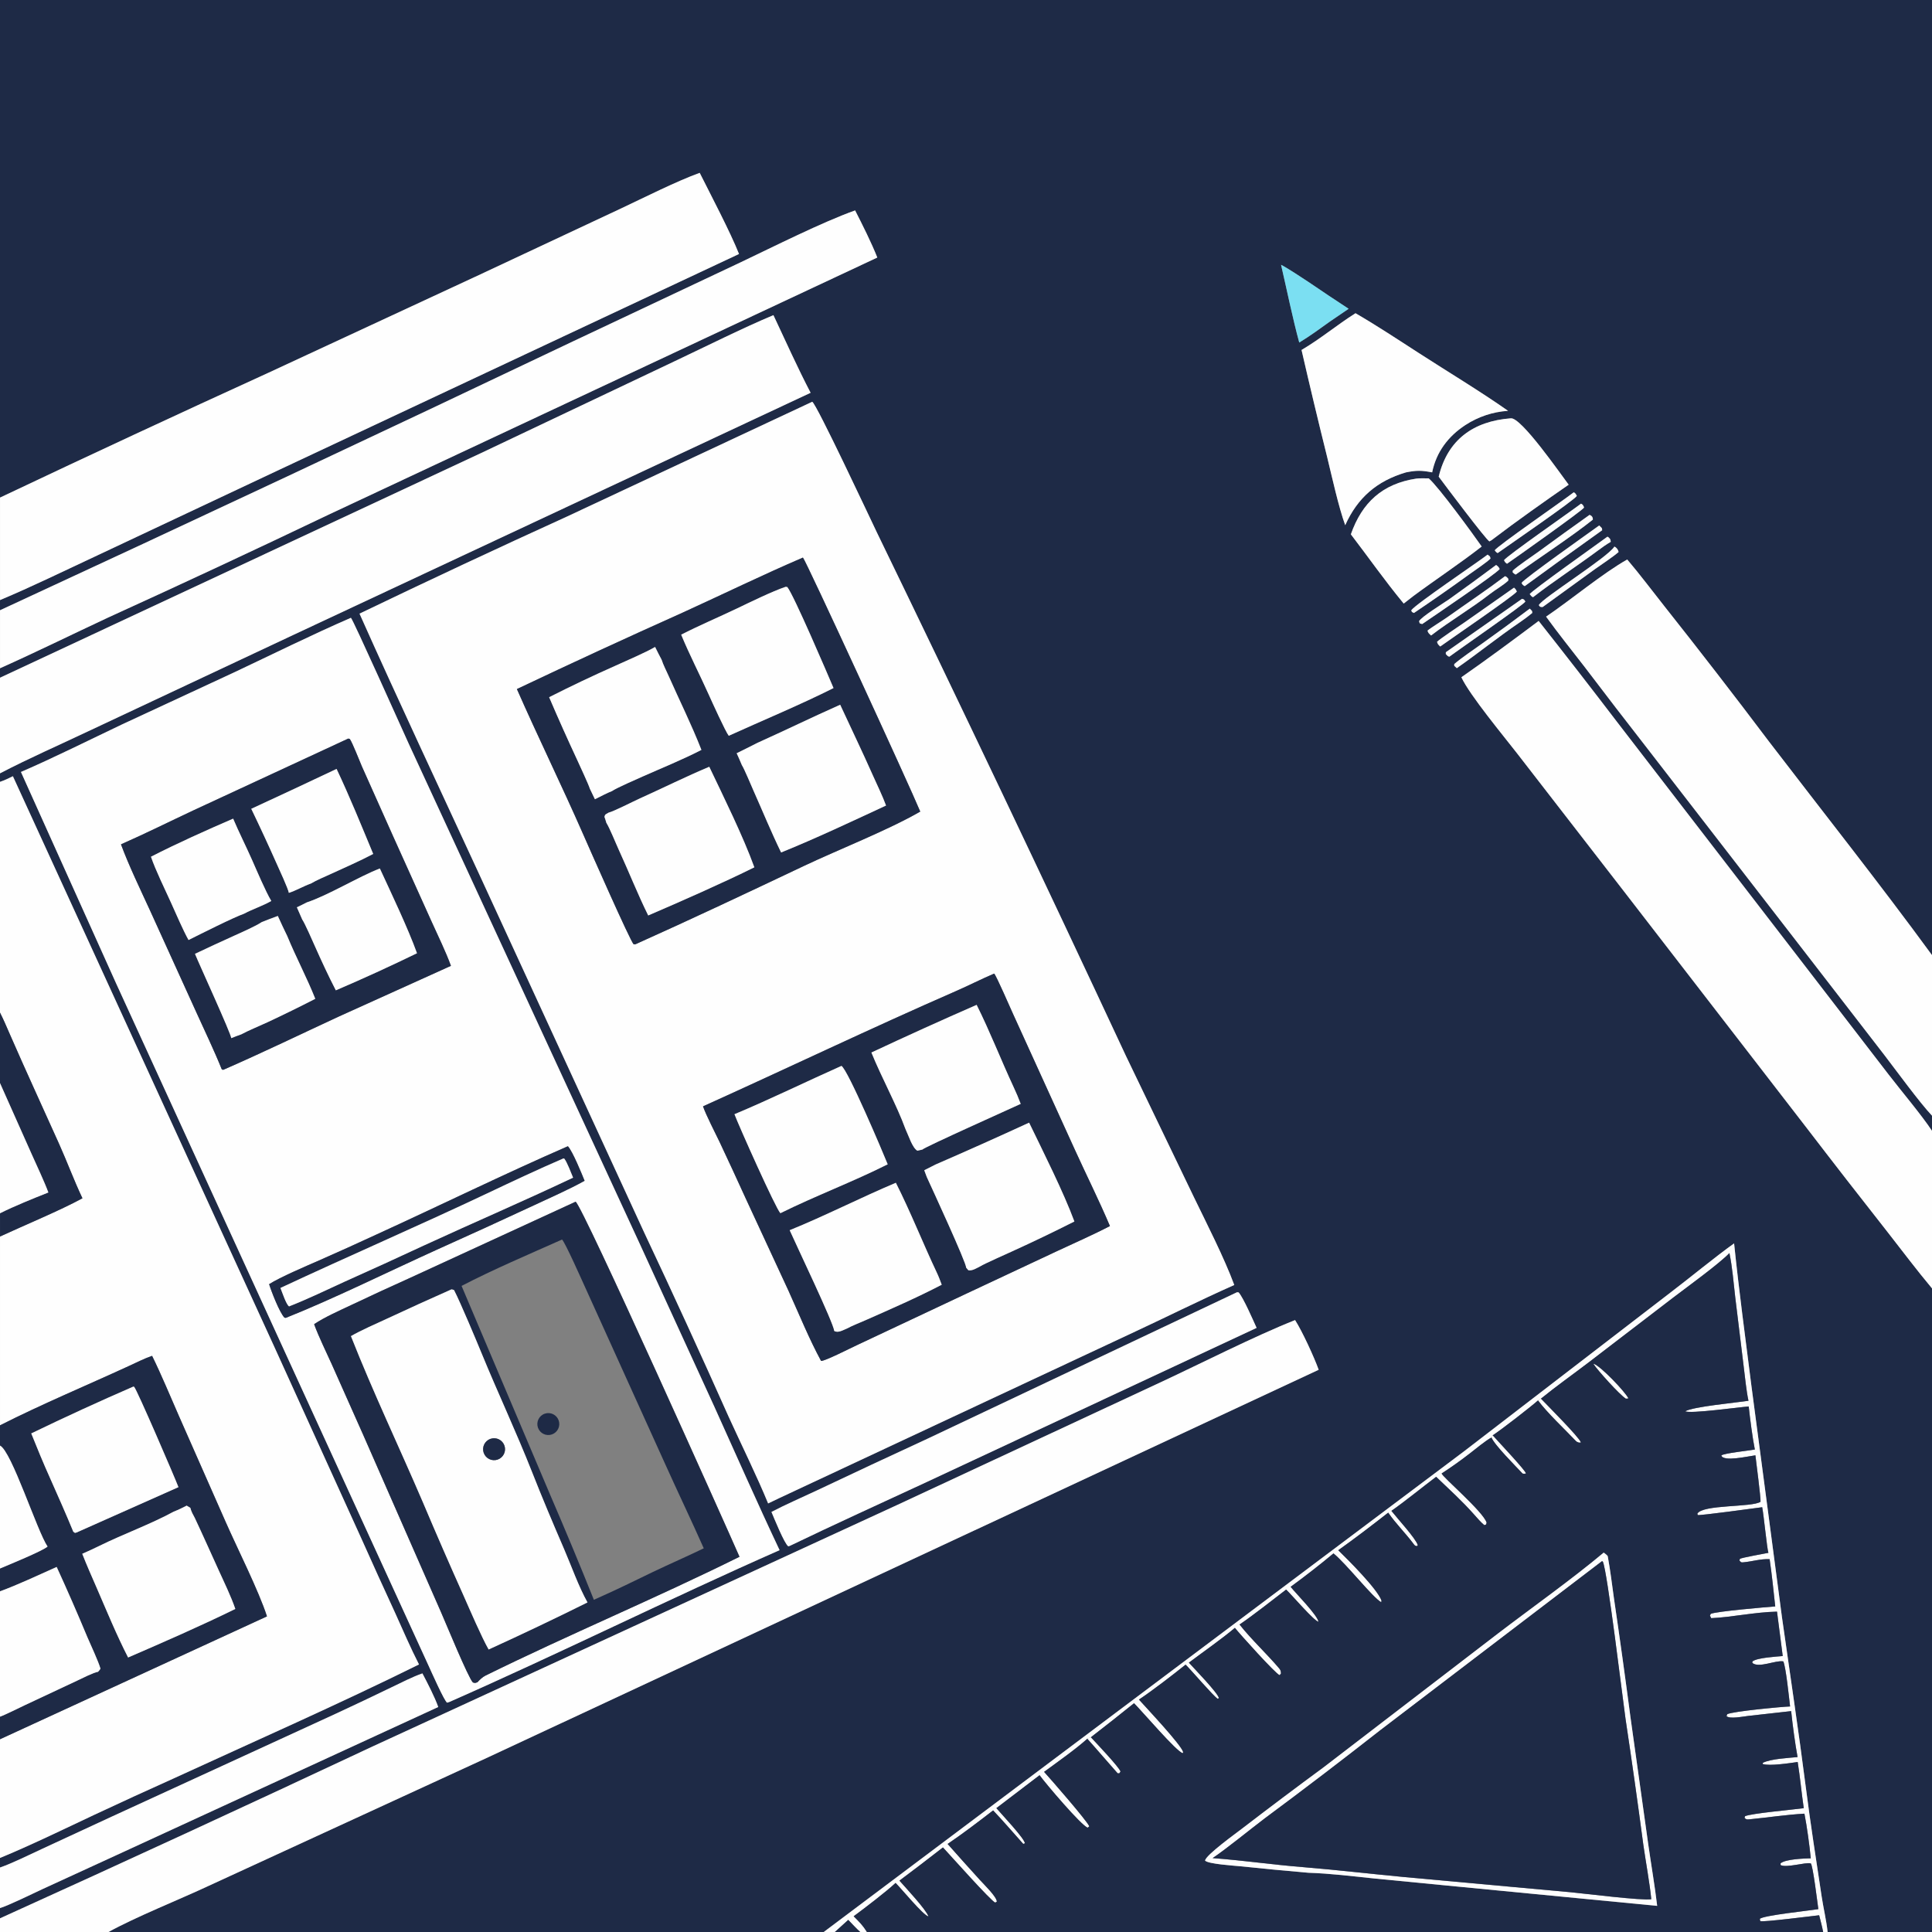<?xml version="1.0" encoding="UTF-8"?>
<svg id="Layer_1" data-name="Layer 1" xmlns="http://www.w3.org/2000/svg" viewBox="0 0 1024 1024">
  <rect x="0" y="0" width="1024" height="1024" fill="#808080" stroke="none"/>
  <defs>
    <style>
      .cls-1 {
        fill: #1e2a46;
      }

      .cls-2 {
        fill: #7bdff2;
      }

      .cls-3 {
        fill: #fefefe;
      }
    </style>
  </defs>
  <path class="cls-1" d="M0,0h1024v506.24c-27.67-37.85-57.86-75.91-86.41-113.21-18.18-24.13-36.66-48.04-55.43-71.72-6.43-8.11-13.05-16.96-19.69-24.75-12.91,7.25-29.99,21.49-43.01,30.28,6.65,9.2,13.25,17.34,20.14,26.28,11.07,14.59,22.23,29.1,33.5,43.55l81.25,105.06,44.44,57.52c6.22,8.11,18.57,25.04,25.21,32.09v8.05c-5.39-8.22-16.63-21.54-23.04-29.89l-50.67-65.82-92.97-120.69c-13.79-18.07-27.72-36.02-41.8-53.86-13.05,9.78-27.58,20.56-40.96,29.85,4.4,9.49,22.56,31.33,29.79,40.67l56.28,72.67,96.63,125.11c14.3,18.65,28.72,37.21,43.25,55.68,7.89,10.07,15.24,19.91,23.49,29.77v341.14h-55.33c-.68-6.32-2.24-12.68-3.19-18.99-2.88-19.17-5.9-38.35-8.35-57.56-3.85-30.16-8.42-60.16-12.66-90.27l-16.27-123.25c-3.16-25.09-6.5-49.71-9.1-74.93-10.14,7.25-23.23,18.07-33.65,26l-109.74,84.41-339.14,254.59H57.48c14.18-7.89,37.8-17.29,53.33-24.58l147.87-68.03,440.24-205.39c-2.46-6.8-8.66-20.3-12.51-26.34-21.55,8.58-49.64,22.89-71.31,32.99l-139.56,65-278.12,128.03c-65.61,30.79-131.42,61.15-197.43,91.07v-5.45c3.89-1.07,18.22-8.04,22.69-10.13l39.11-17.96,170.48-78.48c-1.96-5.49-5.66-12.61-8.39-17.8-4.67,1.53-11.98,5.27-16.54,7.45-9.68,4.69-19.4,9.3-29.16,13.82l-119,54.66-37.06,17.16c-6.46,2.99-15.67,7.56-22.13,9.8v-5.08c15.58-6.39,34.75-15.69,50.1-22.92,13.87-6.5,27.79-12.88,41.76-19.15,42.68-19.61,88.35-39.74,130.22-60.49-4.46-8.69-8.58-18.35-12.64-27.3-6.05-13.1-12.02-26.23-17.89-39.41l-45.6-100.42L6.83,411.41c-2.68,1.35-3.99,1.96-6.83,2.99v-4.52c15.88-8.26,30.81-14.72,46.87-22.35l108.45-50.94,274.32-128.41c-6.77-12.93-13.44-27.82-19.71-41.14-15.99,6.68-36.46,16.92-52.42,24.46l-102.47,48.61L0,359.21v-5.02c19.07-8.53,38.37-18.04,57.31-26.89,39.2-17.84,78.22-36.05,117.07-54.63l290.6-136.17c-3.18-8.01-7.83-17.27-11.76-24.97-17.46,6.22-43.37,19.29-60.72,27.53l-88.79,41.87C202.75,229,101.5,276.52,0,323.46v-5.42c16.9-7.07,33.71-15.35,50.36-23.1l98-46.13,243.32-114.2c-4.74-11.88-14.89-31.15-20.83-43-12.38,4.48-29.44,13.12-41.66,18.86l-75.42,35.34-111.64,51.82C94.6,219.34,47.22,241.37,0,263.74V0ZM678.99,140.37c2.89,12.45,6.3,29.07,9.64,41.19,5.7-3.46,10.88-7.26,16.29-11.15l9.89-6.74c-7.14-4.66-14.22-9.4-21.26-14.2-2.61-1.75-11.92-7.87-14.55-9.1ZM718.45,166.02c-9.79,6.15-18.23,13.35-28.6,19.47,4.36,18.97,8.89,37.9,13.59,56.79,2.51,10.29,6.03,26.4,9.56,36.08,6.55-14.59,16.77-23.44,32.21-28,5.65-1.12,8.1-1.09,13.87-.01,2.17-10.69,8.42-19.04,17.5-25,6.79-4.46,14.62-7.09,22.73-7.61-14.94-10.48-31.94-20.7-47.34-30.65-10.56-6.82-22.66-14.79-33.51-21.08ZM430.5,212.95l-129.88,60.79c-36.88,16.78-73.57,33.95-110.08,51.51,20.49,45.88,42.2,92.08,63.27,137.75l87.54,190.1c15.31,32.46,30.26,65.09,44.87,97.88,6.51,14.31,15.07,31.66,20.89,45.88l6.11-2.93,185.59-86.82c18.33-8.5,37.04-17.9,55.36-26.03-5.44-14.66-14.54-32.4-21.48-46.73l-35.93-74.66c-43.29-92.79-87.28-185.25-131.97-277.38-3.43-7.11-31.95-68.06-34.3-69.35ZM800.7,221.72c-19.69,1.51-33.44,11.29-38.16,30.93,2.92,3.96,25.35,33.81,26.89,34.31,1.24-.71,1.26-.66,2.33-1.56,11.55-8.82,27.54-20.13,39.66-28.5-4.29-5.66-25.26-36-30.72-35.18ZM750.7,253.66c-18.01,2.74-28.79,12.69-34.71,29.54,9.7,12.67,17.69,24.19,28.01,36.7l5.11-3.98c11.51-8.54,25.34-17.73,36.22-26.26-4.56-6.57-22.96-31.76-28.07-36.11-1.67,0-5.05-.13-6.56.12ZM834.16,260.9c-4.84,3.82-40.94,28.76-41.92,30.78.82.99.51.81,1.55,1.45,5.66-4.03,40.73-28.07,41.97-30.3-.62-1.14-.54-1.23-1.6-1.94ZM838,266.95c-4.89,3.73-39.42,27.73-40.84,29.99.59,1.15.56,1.07,1.58,1.87,4.31-2.97,39.97-28.21,40.83-29.77-.29-.99-.59-1.58-1.58-2.09ZM842.51,272.89c-9.02,6.4-17.99,12.87-26.91,19.41-3.58,2.59-10.91,7.47-13.83,10.17v.93c.54.43,1.03.94,1.61,1.12,12.02-8.57,29.78-20.23,40.85-29.09.07-1.26-.5-2.06-1.72-2.54ZM847.63,278.5c-4.36,3.14-40.11,28.42-41.16,30.45.61,1.12.57,1.04,1.67,1.71,13.61-9.97,27.29-19.84,41.04-29.63.04-1.35-.27-1.17-1.54-2.54ZM852,284.44c-4.57,3.38-40.22,28.63-41.22,30.46.9,1.08.61.96,1.74,1.65,11.22-8.68,23.14-16.39,34.53-24.83,2.18-1.62,4.33-3.17,6.69-4.53-.02-1.28-.6-2.12-1.73-2.75ZM855.65,289.73c-3.7,5.9-38.37,27.36-40.04,31.01.85,1.13.3.77,1.74,1.04l.47-.15,27.39-19.86c3.12-2.24,10.08-6.82,12.68-9.19-.2-1.16-1.12-2.44-2.24-2.84ZM788.48,293.96c-5.83,4.45-37.98,26.09-40.48,29.49.48,1.27.09.73,1.43,1.44,9.96-6.7,19.81-13.57,29.53-20.61,2.36-1.69,9.53-6.57,11.04-8.24-.41-1.58-.08-.83-1.52-2.07ZM792.97,299.44c-8.22,6.15-16.52,12.2-24.88,18.15-2.8,1.96-14.86,9.39-15.95,11.64l.33,1.13c.2.07,1.14.39,1.31.38,5.49-3.75,39.22-26.56,41.07-29.18-.74-1.29-.7-1.21-1.89-2.13ZM797.72,305.39c-9.86,7.45-20.21,14.34-30.27,21.51-2.62,1.86-8.88,5.69-10.82,7.32.23,1.27.93,1.7,1.88,2.61,9.55-7.39,21.38-14.35,31.11-21.94,3-2.34,7.06-4.61,9.8-7.15l.02-.96c-.86-.87-.7-.94-1.72-1.38ZM802.46,311.48l-26.27,18.44c-2.22,1.54-13.55,9.04-14.54,10.29.47,1.42.61,1.37,1.7,2.46,4.75-3.44,38.74-26.63,40.62-29.12-.6-1.19-.53-1.17-1.51-2.06ZM806.72,317.39l-40.4,28.3-.02.98c1.05.99.82,1.13,1.9,1.38,4.14-3.16,39.71-27.72,40.28-29.23-.98-1.3-.34-.92-1.76-1.43ZM810.82,322.6c-8.36,6.31-16.81,12.51-25.35,18.59-4.16,2.98-10.97,7.55-14.7,10.8v.91s1.37,1.25,1.37,1.25c11.17-7.78,21.81-16.39,33.07-24.07,2.37-1.62,4.71-3.34,6.92-5.18-.11-1.52.02-.79-1.32-2.29ZM185.98,327.46c-20.74,9.02-41.38,19.26-61.85,28.91l-59.37,27.56c-16.92,8.04-36.6,17.87-53.65,25.23l50.27,111.68,165.72,361.87c1.33,2.87,8.4,18.88,9.88,19.73l1.16-.37c58.65-25.82,116.37-54.59,175.05-80.47-11.97-25.34-23.04-50.54-34.58-76.04l-39.27-85.74-122.64-265.48c-3.21-6.98-29.63-66.17-30.72-66.9ZM655.64,684.91l-164.18,77.7c-19.58,9.03-39.11,18.16-58.6,27.39-7.63,3.61-16.63,7.5-23.99,11.36,1.45,3.4,6.86,16.84,8.92,18.21l.83-.25c24.32-11.72,48.29-22.57,72.72-33.92l174.66-81.61c-1.81-3.96-7.01-15.98-9.53-18.81l-.85-.07Z"/>
  <path class="cls-3" d="M0,263.74c47.22-22.37,94.6-44.41,142.14-66.1l111.64-51.82,75.42-35.34c12.22-5.75,29.29-14.38,41.66-18.86,5.94,11.85,16.1,31.12,20.83,43l-243.32,114.2-98,46.13c-16.66,7.75-33.46,16.02-50.36,23.1v-54.3h0Z"/>
  <path class="cls-3" d="M0,323.46c101.5-46.95,202.75-94.46,303.72-142.53l88.79-41.87c17.35-8.24,43.26-21.31,60.72-27.53,3.92,7.7,8.58,16.97,11.76,24.97l-290.6,136.17c-38.85,18.58-77.88,36.79-117.07,54.63-18.94,8.85-38.24,18.36-57.31,26.89v-30.73Z"/>
  <path class="cls-2" d="M688.63,181.55c-3.34-12.12-6.75-28.74-9.64-41.19,2.63,1.23,11.95,7.35,14.55,9.1,7.04,4.8,14.13,9.54,21.26,14.2l-9.89,6.74c-5.41,3.88-10.59,7.69-16.29,11.15Z"/>
  <path class="cls-3" d="M689.85,185.49c10.37-6.12,18.81-13.32,28.6-19.47,10.86,6.28,22.95,14.25,33.51,21.08,15.4,9.95,32.4,20.17,47.34,30.65-8.11.52-15.94,3.15-22.73,7.61-9.08,5.96-15.33,14.31-17.5,25-5.77-1.08-8.22-1.1-13.87.01-15.43,4.57-25.66,13.42-32.21,28-3.53-9.68-7.05-25.79-9.56-36.08-4.7-18.89-9.23-37.82-13.59-56.79Z"/>
  <path class="cls-3" d="M0,359.21l255.04-119.1,102.47-48.61c15.96-7.54,36.43-17.78,52.42-24.46,6.27,13.31,12.94,28.21,19.71,41.14l-274.32,128.41-108.45,50.94c-16.06,7.63-30.99,14.09-46.87,22.35v-50.67Z"/>
  <path class="cls-3" d="M190.55,325.25c36.51-17.56,73.2-34.73,110.08-51.51l129.88-60.79c2.35,1.29,30.88,62.24,34.3,69.35,44.69,92.13,88.68,184.59,131.97,277.38l35.93,74.66c6.93,14.33,16.04,32.07,21.48,46.73-18.32,8.13-37.03,17.53-55.36,26.03l-185.59,86.82-6.11,2.93c-5.82-14.22-14.38-31.56-20.89-45.88-14.61-32.79-29.56-65.41-44.87-97.88l-87.54-190.1c-21.07-45.67-42.79-91.87-63.27-137.75ZM425.57,295.53c-21.53,9.24-42.59,19.54-63.89,29.24-29.38,13.16-58.62,26.65-87.71,40.45,11.02,25.04,23.99,51.56,34.98,76.62,3.09,7.05,25.36,57.59,26.9,58.62l.85.06c29.67-13.29,59.95-27.6,89.31-41.52,18.52-8.78,44.57-18.94,61.74-28.85-5.68-13.76-60.72-133.29-62.18-134.62ZM526.94,516.02c-6.98,2.97-13.56,6.36-20.46,9.37-44.88,19.6-89.26,40.87-133.87,61,1.53,4.51,6.57,14.25,8.8,18.92,4.64,9.84,9.2,19.71,13.7,29.61l22.8,49.21c5.38,11.86,11.11,25.91,17.27,37.19,1.81.24,15.99-6.97,18.76-8.25l58.84-27.69,47.58-22.31c8.98-4.2,19.27-8.7,27.92-13.23-5.55-13.15-12.6-27.28-18.57-40.41l-32.92-72.32c-1.31-2.8-8.57-19.65-9.86-21.08Z"/>
  <path class="cls-3" d="M762.54,252.65c4.71-19.64,18.47-29.42,38.16-30.93,5.46-.82,26.43,29.52,30.72,35.18-12.11,8.37-28.1,19.68-39.66,28.5-1.08.9-1.09.85-2.33,1.56-1.54-.51-23.97-30.35-26.89-34.31Z"/>
  <path class="cls-3" d="M715.98,283.21c5.92-16.85,16.71-26.81,34.71-29.54,1.51-.24,4.89-.13,6.56-.12,5.11,4.35,23.51,29.54,28.07,36.11-10.88,8.54-24.71,17.72-36.22,26.26l-5.11,3.98c-10.32-12.51-18.31-24.03-28.01-36.7Z"/>
  <path class="cls-3" d="M793.78,293.14c-1.03-.64-.73-.46-1.55-1.45.98-2.02,37.09-26.96,41.92-30.78,1.05.71.98.8,1.6,1.94-1.25,2.23-36.32,26.27-41.97,30.3Z"/>
  <path class="cls-3" d="M798.74,298.8c-1.02-.8-.99-.72-1.58-1.87,1.41-2.26,35.95-26.26,40.84-29.99.99.51,1.29,1.1,1.58,2.09-.87,1.57-36.52,26.8-40.83,29.77Z"/>
  <path class="cls-3" d="M803.37,304.52c-.58-.18-1.07-.69-1.6-1.12v-.93c2.91-2.7,10.25-7.58,13.83-10.17,8.92-6.54,17.89-13.01,26.91-19.41,1.22.48,1.79,1.28,1.72,2.54-11.07,8.86-28.83,20.52-40.85,29.09Z"/>
  <path class="cls-3" d="M808.13,310.67c-1.1-.68-1.06-.59-1.67-1.71,1.05-2.03,36.8-27.31,41.16-30.45,1.28,1.37,1.58,1.18,1.54,2.54-13.74,9.79-27.43,19.66-41.04,29.63Z"/>
  <path class="cls-3" d="M812.52,316.55c-1.13-.69-.84-.57-1.74-1.65,1.01-1.84,36.66-27.09,41.22-30.46,1.14.63,1.71,1.47,1.73,2.75-2.36,1.36-4.51,2.91-6.69,4.53-11.39,8.45-23.31,16.16-34.53,24.83Z"/>
  <path class="cls-3" d="M817.82,321.62l-.47.15c-1.44-.27-.89.08-1.74-1.04,1.67-3.65,36.34-25.11,40.04-31.01,1.12.39,2.04,1.68,2.24,2.84-2.6,2.37-9.56,6.95-12.68,9.19l-27.39,19.86Z"/>
  <path class="cls-3" d="M749.43,324.89c-1.34-.71-.96-.17-1.43-1.44,2.51-3.4,34.65-25.04,40.48-29.49,1.44,1.24,1.11.5,1.52,2.07-1.51,1.68-8.68,6.55-11.04,8.24-9.73,7.04-19.57,13.91-29.53,20.61Z"/>
  <path class="cls-1" d="M273.97,365.22c29.09-13.8,58.33-27.29,87.71-40.45,21.3-9.7,42.36-20,63.89-29.24,1.46,1.33,56.5,120.86,62.18,134.62-17.16,9.9-43.22,20.07-61.74,28.85-29.36,13.92-59.64,28.23-89.31,41.52l-.85-.06c-1.54-1.03-23.81-51.58-26.9-58.62-10.99-25.05-23.97-51.57-34.98-76.62ZM347.22,342.9c-4.85,2.86-15.39,7.38-21.03,9.95-11.85,5.26-23.56,10.82-35.12,16.68,4.76,11.12,9.7,22.15,14.81,33.11.99,2.17,6.23,13.42,6.76,15.36l2.69,5.6c2.48-1.23,6.61-3.41,9.05-4.33,2.17-1.55,13.43-6.46,16.13-7.67,10.42-4.63,21.1-8.92,31.26-14.15-5.2-13.33-11.68-26.34-17.48-39.43-1.2-2.71-2.71-5.55-3.61-8.36-1.11-1.97-2.41-4.71-3.46-6.77ZM401.44,393.74c-3.64,1.86-7.31,3.69-10.98,5.49.89,2.01,1.96,4.28,2.76,6.3,1.22,1.82,5.03,11.02,6.17,13.56,4.87,10.94,9.37,21.95,14.62,32.73,18.77-7.59,37.24-16.37,55.61-24.87-1.75-4.84-4.88-11.26-7.02-16.07-5.56-12.52-11.53-24.9-17.28-37.35-14.56,6.47-29.22,13.61-43.87,20.21ZM375.92,406.41c-12.29,5.14-24.56,11.28-36.73,16.75-3.41,1.53-13.73,6.83-16.57,7.54-1.76,1.1-1.84.72-2.26,2.23.18.56.93,2.71,1.01,3.16,1.91,3.1,4.98,10.82,6.62,14.4,5.24,11.41,10.01,23.5,15.57,34.73,17.08-7.33,39.77-17.35,56.25-25.51-5.97-16.48-16.27-37.3-23.89-53.28ZM416.39,311.03c-7,2.35-18.85,8.15-25.92,11.54-9.3,4.45-20.4,9.16-29.43,13.83,4.21,10.26,10.02,21.5,14.58,31.71,1.66,3.7,8.95,19.77,10.63,21.87,17.55-7.96,38.55-16.71,55.52-25.29-2.99-7.06-21.23-49.72-24.52-53.55l-.87-.1Z"/>
  <path class="cls-3" d="M862.47,296.56c6.64,7.79,13.26,16.65,19.69,24.75,18.77,23.68,37.25,47.59,55.43,71.72,28.55,37.29,58.74,75.35,86.41,113.21v85.09c-6.64-7.05-18.99-23.98-25.21-32.09l-44.44-57.52-81.25-105.06c-11.26-14.44-22.43-28.96-33.5-43.55-6.89-8.93-13.49-17.08-20.14-26.28,13.01-8.78,30.09-23.03,43.01-30.28Z"/>
  <path class="cls-3" d="M753.79,330.75c-.17.01-1.11-.32-1.31-.38l-.33-1.13c1.09-2.25,13.15-9.68,15.95-11.64,8.36-5.95,16.66-12.01,24.88-18.15,1.19.92,1.15.83,1.89,2.13-1.86,2.62-35.58,25.43-41.07,29.18Z"/>
  <path class="cls-3" d="M758.51,336.83c-.95-.9-1.65-1.34-1.88-2.61,1.95-1.63,8.21-5.45,10.82-7.32,10.06-7.17,20.41-14.06,30.27-21.51,1.02.43.86.5,1.72,1.38l-.02.96c-2.74,2.55-6.8,4.82-9.8,7.15-9.73,7.59-21.56,14.55-31.11,21.94Z"/>
  <path class="cls-3" d="M361.04,336.4c9.03-4.67,20.13-9.38,29.43-13.83,7.08-3.39,18.92-9.19,25.92-11.54l.87.1c3.29,3.84,21.52,46.5,24.52,53.55-16.98,8.58-37.98,17.33-55.52,25.29-1.68-2.1-8.98-18.17-10.63-21.87-4.57-10.21-10.37-21.45-14.58-31.71Z"/>
  <path class="cls-3" d="M763.35,342.66c-1.09-1.08-1.23-1.04-1.7-2.46,1-1.24,12.33-8.75,14.54-10.29l26.27-18.44c.97.89.91.87,1.51,2.06-1.89,2.49-35.87,25.68-40.62,29.12Z"/>
  <path class="cls-3" d="M768.21,348.05c-1.08-.25-.85-.39-1.9-1.38l.02-.98,40.4-28.3c1.42.52.78.14,1.76,1.43-.57,1.52-36.14,26.07-40.28,29.23Z"/>
  <path class="cls-3" d="M772.15,354.13l-1.37-1.25v-.91c3.72-3.24,10.53-7.81,14.69-10.8,8.54-6.08,16.99-12.27,25.35-18.59,1.33,1.51,1.2.77,1.32,2.29-2.2,1.84-4.55,3.56-6.92,5.18-11.26,7.68-21.91,16.29-33.07,24.07Z"/>
  <path class="cls-3" d="M11.11,409.16c17.06-7.36,36.73-17.19,53.65-25.23l59.37-27.56c20.47-9.65,41.11-19.9,61.85-28.91,1.09.73,27.51,59.92,30.72,66.9l122.64,265.48,39.27,85.74c11.54,25.51,22.61,50.7,34.58,76.04-58.68,25.88-116.4,54.65-175.05,80.47l-1.16.37c-1.49-.86-8.55-16.86-9.88-19.73L61.38,520.85l-50.27-111.68ZM184.59,391.46l-81.94,37.99c-12.93,6.05-25.43,12.31-38.52,18.07,4.2,11.38,10.37,24.08,15.49,35.25l24.58,54.06c4.29,9.48,9.49,20.3,13.32,29.87.87.38.5.42,1.12.19,20.7-9.04,40.81-18.79,61.24-28.25l59.13-26.73c-2.65-7.37-6.96-16.14-10.24-23.43l-20.24-44.88-16.69-37.34c-1.33-3.03-5.05-12.72-6.45-14.61l-.79-.2ZM300.99,607.53c-33.68,14.67-68.18,31.6-101.83,46.96-9.96,4.62-19.97,9.14-30.03,13.56-6.59,2.88-20.62,8.86-26.48,12.58,1.15,3.79,5.53,15.08,8.12,17.74l.71.13c24.69-9.81,55.14-24.85,79.9-36.06,17.32-7.77,34.58-15.66,51.79-23.68,8.5-3.98,18.61-8.4,26.68-12.92-1.5-3.69-6.33-15.61-8.85-18.31ZM305.08,636.93l-87.48,40.25c-10.56,4.75-21.08,9.6-31.54,14.56-5.93,2.8-14.33,6.53-19.56,10.1,2.43,6.68,6.37,14.63,9.38,21.32l16.69,37.48,41.31,94.13c2.54,5.77,14.29,34.45,16.77,36.97,1.55.37.77.36,2.41-.13,1.27-1.38,2.62-2.72,4.32-3.56,44.45-21.9,90.17-40.92,134.57-62.94-6.73-15.46-83.25-186.19-86.87-188.19Z"/>
  <path class="cls-3" d="M815.52,329.11c14.08,17.84,28.02,35.79,41.8,53.86l92.97,120.69,50.67,65.82c6.41,8.34,17.65,21.67,23.04,29.89v83.49c-8.25-9.86-15.6-19.69-23.49-29.77-14.54-18.47-28.96-37.02-43.25-55.68l-96.63-125.11-56.28-72.67c-7.23-9.34-25.39-31.18-29.79-40.67,13.38-9.3,27.91-20.07,40.96-29.85Z"/>
  <path class="cls-3" d="M291.06,369.54c11.56-5.86,23.27-11.43,35.12-16.68,5.64-2.57,16.18-7.09,21.03-9.95,1.05,2.06,2.36,4.8,3.46,6.77.9,2.81,2.41,5.65,3.61,8.36,5.79,13.09,12.27,26.1,17.48,39.43-10.15,5.23-20.84,9.52-31.26,14.15-2.71,1.2-13.96,6.11-16.13,7.67-2.44.92-6.57,3.1-9.05,4.33l-2.69-5.6c-.53-1.94-5.77-13.19-6.76-15.36-5.11-10.96-10.05-21.99-14.81-33.11Z"/>
  <path class="cls-3" d="M390.46,399.23c3.68-1.8,7.34-3.62,10.98-5.49,14.65-6.6,29.31-13.74,43.87-20.21,5.75,12.45,11.73,24.83,17.28,37.35,2.14,4.81,5.27,11.23,7.02,16.07-18.37,8.5-36.84,17.28-55.61,24.87-5.25-10.79-9.75-21.8-14.62-32.73-1.13-2.54-4.95-11.74-6.17-13.56-.8-2.02-1.87-4.29-2.76-6.3Z"/>
  <path class="cls-1" d="M64.13,447.52c13.09-5.76,25.59-12.02,38.52-18.07l81.94-37.99.79.2c1.4,1.89,5.12,11.58,6.45,14.61l16.69,37.34,20.24,44.88c3.28,7.29,7.59,16.06,10.24,23.43l-59.13,26.73c-20.43,9.46-40.54,19.21-61.24,28.25-.63.23-.25.19-1.12-.19-3.83-9.57-9.03-20.39-13.32-29.87l-24.58-54.06c-5.12-11.17-11.28-23.88-15.49-35.25ZM153.1,473.23c3.44-1.04,7.7-3.53,11.69-4.95,2.81-1.73,7.85-3.82,10.98-5.26,7.46-3.44,14.74-6.58,22.03-10.42-6.31-15.16-12.39-30.21-19.41-45.06-15.03,7.13-30.1,14.18-45.21,21.14,4.68,9.71,9.22,19.5,13.59,29.36,1.08,2.39,5.95,12.95,6.33,15.18ZM129.42,484.25c4.59-2.45,9.77-4.08,14.36-6.71-3.07-5.17-7.62-15.93-10.24-21.85-3.11-7.03-7.05-14.86-9.98-21.78-14.14,6.12-29.79,13.11-43.55,20.18,2.44,7.13,7.26,16.94,10.5,24.07,2.56,5.64,6.52,14.93,9.41,20.06,6.16-3.06,23.42-11.81,29.49-13.97ZM201.33,460.31c-11.38,4.43-27.3,14.2-38.71,17.98-1.75.89-3.47,1.78-5.26,2.6l2.84,6.47c1.29,1.77,5.5,11.39,6.62,13.92,3.62,8.14,7.1,15.68,11.19,23.61,14.49-6.21,28.83-12.76,43.01-19.66-4.79-13.27-13.66-31.84-19.69-44.92ZM147.24,485.47c-2.75.96-5.8,2.22-8.56,3.27-3.06,2.09-11.05,5.59-14.59,7.2-6.94,3.14-13.86,6.34-20.75,9.6,2.04,5.1,19.2,42.46,19.22,44.68,1.61-.7,3.63-1.39,5.3-2.01,3.69-2.03,9.87-4.53,13.89-6.41,8.52-3.99,16.97-8.13,25.34-12.43-4.36-11-10.33-22.22-14.86-33.28-1.71-3.38-3.38-7.17-4.99-10.63Z"/>
  <path class="cls-3" d="M322.63,430.7c2.84-.71,13.16-6.01,16.57-7.54,12.17-5.47,24.43-11.6,36.73-16.75,7.62,15.98,17.92,36.8,23.89,53.28-16.48,8.17-39.17,18.19-56.25,25.51-5.56-11.23-10.32-23.32-15.57-34.73-1.65-3.58-4.71-11.3-6.62-14.4-.08-.44-.82-2.6-1.01-3.16.42-1.51.5-1.12,2.26-2.23Z"/>
  <path class="cls-3" d="M164.79,468.28c-3.99,1.42-8.25,3.91-11.69,4.95-.38-2.23-5.25-12.79-6.33-15.18-4.38-9.86-8.91-19.65-13.59-29.36,15.11-6.97,30.18-14.01,45.21-21.14,7.02,14.85,13.1,29.89,19.41,45.06-7.29,3.84-14.56,6.98-22.03,10.42-3.13,1.44-8.16,3.54-10.98,5.26Z"/>
  <path class="cls-3" d="M0,414.41c2.84-1.04,4.15-1.65,6.83-2.99l139.11,303.64,45.6,100.42c5.88,13.18,11.84,26.31,17.89,39.41,4.06,8.94,8.18,18.61,12.64,27.3-41.87,20.75-87.54,40.88-130.22,60.49-13.97,6.27-27.89,12.66-41.76,19.15-15.35,7.23-34.51,16.54-50.1,22.92v-62.91l141.51-65.13c-4.36-13.54-15.79-36.17-21.85-49.95l-24.79-56.19c-4.62-10.49-9.22-21.71-14.25-31.94-3.78,1.27-8.68,3.72-12.35,5.41-22.66,10.42-46.02,20.16-68.26,31.42v-100.07c12.89-5.98,31.77-13.78,43.69-20.27-4.5-9.49-8.13-19.38-12.43-28.94-8.65-19.26-17.5-38.43-25.95-57.78-1.71-3.92-3.38-7.89-5.32-11.71v-122.28Z"/>
  <path class="cls-3" d="M143.78,477.54c-4.59,2.63-9.77,4.25-14.36,6.71-6.07,2.16-23.33,10.91-29.49,13.97-2.89-5.13-6.84-14.42-9.41-20.06-3.24-7.14-8.07-16.94-10.5-24.07,13.75-7.06,29.4-14.06,43.55-20.18,2.93,6.92,6.87,14.75,9.98,21.78,2.62,5.92,7.17,16.69,10.24,21.85Z"/>
  <path class="cls-3" d="M162.61,478.29c11.41-3.78,27.33-13.55,38.71-17.98,6.03,13.08,14.9,31.64,19.69,44.92-14.18,6.9-28.52,13.46-43.01,19.66-4.08-7.93-7.57-15.47-11.19-23.61-1.12-2.52-5.33-12.15-6.62-13.92l-2.84-6.47c1.79-.82,3.51-1.71,5.26-2.6Z"/>
  <path class="cls-3" d="M138.69,488.75c2.75-1.06,5.81-2.31,8.56-3.27,1.61,3.46,3.29,7.25,4.99,10.63,4.54,11.06,10.51,22.28,14.86,33.28-8.37,4.3-16.82,8.45-25.34,12.43-4.01,1.88-10.19,4.39-13.89,6.41-1.68.62-3.69,1.31-5.3,2.01-.02-2.22-17.18-39.58-19.22-44.68,6.89-3.27,13.8-6.47,20.75-9.6,3.55-1.61,11.53-5.11,14.59-7.2Z"/>
  <path class="cls-1" d="M372.61,586.39c44.61-20.13,88.99-41.4,133.87-61,6.9-3.01,13.47-6.4,20.46-9.37,1.29,1.43,8.55,18.28,9.86,21.08l32.92,72.32c5.97,13.13,13.03,27.26,18.57,40.41-8.66,4.52-18.94,9.03-27.92,13.23l-47.58,22.31-58.84,27.69c-2.78,1.28-16.96,8.5-18.76,8.25-6.16-11.28-11.9-25.33-17.27-37.19l-22.8-49.21c-4.5-9.9-9.07-19.77-13.7-29.61-2.23-4.67-7.27-14.41-8.8-18.92ZM461.86,557.87c5.3,13.07,13.42,27.86,18.05,40.54,1.64,3.43,3.64,10.02,6.31,11.49.93-.19,1.71-.35,2.63-.59,1.47-1.48,46.51-21.6,52.13-24.23-1.09-2.95-2.42-6.02-3.75-8.88-6.7-14.35-12.53-29.44-19.6-43.59-18.7,8.17-37.29,16.59-55.77,25.26ZM495.86,617.23l-5.98,3.03,1.36,3.62c2.47,5.38,20.98,45.45,20.85,48l1.17,1.38c2.18.37,4.26-1.07,6.35-2.11,2.06-1.33,14.06-6.61,16.86-7.91,11.1-5.05,22.1-10.33,32.98-15.83-5.8-15.66-16.61-37.11-23.99-52.37-16.45,7.58-32.99,14.98-49.6,22.19ZM442.17,705.42c2,1.21,4.57-.4,6.62-1.23,3.2-1.7,6.68-3.01,10-4.48,13.44-5.95,27.31-11.98,40.34-18.78-.79-2.12-1.61-4.32-2.58-6.36-7.42-15.7-13.92-32.18-21.73-47.67-18.74,7.9-37.48,17.51-56.27,25.14,3.44,7.79,23.17,48.96,23.62,53.38ZM445.98,564.95c-18.59,8.29-37.93,17.75-56.68,25.6,2.11,5.73,21.99,50.26,24.34,52.45,18.44-9.14,38.41-16.62,56.86-25.9-2.43-6.08-21.13-50.21-24.51-52.15Z"/>
  <path class="cls-3" d="M479.92,598.4c-4.63-12.68-12.76-27.47-18.05-40.54,18.48-8.66,37.07-17.08,55.77-25.26,7.08,14.15,12.91,29.24,19.6,43.59,1.33,2.86,2.66,5.93,3.75,8.88-5.62,2.63-50.65,22.75-52.13,24.23-.92.24-1.7.4-2.63.59-2.68-1.48-4.67-8.06-6.31-11.49Z"/>
  <path class="cls-1" d="M0,536.68c1.94,3.82,3.6,7.78,5.32,11.71,8.45,19.35,17.3,38.52,25.95,57.78,4.3,9.56,7.93,19.46,12.43,28.94-11.92,6.49-30.8,14.3-43.69,20.27v-12.32c7.55-3.79,17.73-7.89,25.63-11.03-2.26-6.08-6.17-14.27-8.85-20.31L0,574.06v-37.38Z"/>
  <path class="cls-3" d="M389.3,590.56c18.76-7.85,38.09-17.31,56.68-25.6,3.38,1.94,22.08,46.08,24.51,52.15-18.46,9.28-38.43,16.76-56.86,25.9-2.35-2.19-22.22-46.72-24.34-52.45Z"/>
  <path class="cls-3" d="M0,574.06l16.78,37.66c2.68,6.04,6.59,14.24,8.85,20.31-7.9,3.14-18.08,7.24-25.63,11.03v-69.01Z"/>
  <path class="cls-3" d="M489.87,620.26l5.98-3.03c16.62-7.22,33.15-14.61,49.6-22.19,7.38,15.26,18.2,36.71,23.99,52.37-10.89,5.5-21.88,10.78-32.98,15.83-2.8,1.3-14.8,6.59-16.86,7.91-2.1,1.04-4.18,2.48-6.35,2.11l-1.17-1.38c.13-2.54-18.38-42.61-20.85-48l-1.36-3.62Z"/>
  <path class="cls-1" d="M142.65,680.63c5.86-3.72,19.9-9.7,26.48-12.58,10.06-4.42,20.06-8.94,30.03-13.56,33.65-15.37,68.15-32.29,101.83-46.96,2.52,2.7,7.36,14.62,8.85,18.31-8.07,4.51-18.18,8.94-26.68,12.92-17.2,8.02-34.47,15.91-51.79,23.68-24.75,11.21-55.21,26.26-79.9,36.06l-.71-.13c-2.58-2.66-6.96-13.94-8.12-17.74ZM298.67,613.97c-13.44,5.79-26.98,12.17-40.22,18.44-36.35,17.2-73.38,33.2-109.79,50.22.79,1.99,3.17,9.14,4.6,9.78l.36-.17c9.63-3.77,19.63-8.63,29.09-12.96,14.12-6.31,28.2-12.74,42.22-19.28,25.93-11.96,53.11-23.62,78.82-35.83-1.04-2.49-3.17-8.16-4.63-10.04l-.44-.16Z"/>
  <path class="cls-3" d="M148.66,682.64c36.41-17.02,73.44-33.02,109.79-50.22,13.24-6.27,26.79-12.65,40.22-18.44l.44.16c1.46,1.89,3.6,7.55,4.63,10.04-25.71,12.21-52.89,23.88-78.82,35.83-14.02,6.54-28.1,12.97-42.22,19.28-9.46,4.33-19.46,9.18-29.09,12.96l-.36.17c-1.43-.64-3.81-7.79-4.6-9.78Z"/>
  <path class="cls-3" d="M448.79,704.19c-2.05.83-4.62,2.44-6.62,1.23-.45-4.42-20.19-45.59-23.62-53.38,18.79-7.63,37.54-17.24,56.27-25.14,7.82,15.48,14.31,31.97,21.73,47.67.97,2.04,1.79,4.24,2.58,6.36-13.03,6.8-26.9,12.83-40.34,18.78-3.32,1.47-6.81,2.78-10,4.48Z"/>
  <path class="cls-1" d="M166.5,701.85c5.23-3.57,13.63-7.3,19.56-10.1,10.46-4.96,20.98-9.81,31.54-14.56l87.48-40.25c3.61,2,80.13,172.73,86.87,188.19-44.4,22.02-90.11,41.04-134.57,62.94-1.7.84-3.06,2.18-4.32,3.56-1.64.49-.86.49-2.41.13-2.48-2.52-14.23-31.2-16.77-36.97l-41.31-94.13-16.69-37.48c-3-6.68-6.95-14.63-9.38-21.32ZM297.9,656.98c-17.54,7.82-36.32,15.78-53.26,24.58l46.98,110.77c7.95,18.43,15.67,36.96,23.14,55.59l4.57-2.05c9.08-4.04,17.66-8.35,26.6-12.63,8.97-4.29,18.12-8.26,27.08-12.6-6.64-14.97-13.65-29.57-20.35-44.45l-42.48-93.81c-1.72-3.73-10.47-23.55-12.28-25.4ZM239.28,683.41c-11.4,5.05-22.76,10.21-34.06,15.48-5.68,2.64-13.91,6.2-19.21,9.29,11.96,30.26,25.48,58.52,38.19,88.19,7,16.55,14.18,33.03,21.54,49.43,3.2,7.21,9.42,21.74,13.25,28.47,17.6-8.02,35.07-16.33,52.39-24.95-4.85-8.7-8.48-19.18-12.48-28.45-5.84-13.52-11.4-26.66-16.82-40.44-8.68-21.98-17.97-41.58-27.01-63.59-2.17-5.27-10.97-26.39-14.4-33.02-.07-.13-1.08-.42-1.39-.41Z"/>
  <path class="cls-3" d="M816.67,741.35l-1.43.86c-4.38,3.86-19.25,15.37-24.12,18.59l-.53,1.07c-3.11,1.6-8.61,6.22-11.64,8.55-4.79,3.72-9.74,7.24-14.83,10.54-.04,1.47,22.08,20.24,23.82,26.08l-.29.98-.92.35c-1.79-1.44-3.98-4.01-5.57-5.8-6.27-7.08-13.16-13.3-19.97-19.83-7.09,5.33-16.65,13.13-23.71,18.05,3.02,3.88,12.99,14.71,13.97,18.16l-.32.5c-1.18-.09-1.17-.17-2.19-1.52-4.27-5.65-9.12-10.36-13.15-16.19-8.32,6.5-17.9,13.85-26.48,19.92,5.43,5.3,20.62,20.44,22.91,26.65l-.13.91c-4.48-2.41-18.54-20.41-25.31-25.88-6.83,5.75-15.44,12.39-22.71,17.72,3.21,3.95,14.17,14.98,14.76,18.52-2.39-.46-14.07-14.14-17.14-17.07-6.99,5.34-17.63,13.77-24.7,18.53,6.25,7.94,14.49,15.54,21.06,23.31.73.86.89,1.62.89,2.69l-.72.84c-2.17-.77-21.26-21.99-23.7-25.08-6.65,5.66-17.16,13-24.39,18.45,2.87,3.18,15.56,16.23,15.92,18.82l-.66.31c-2.26-1.37-13.97-15.14-16.99-18.08-6.88,5.51-17.46,13.67-24.73,18.52,3.74,4.16,22.45,24.03,23.43,27.79l-.2.62c-3.23-.67-21.38-22.04-25.83-26.48-7.58,6.1-15.23,12.13-22.93,18.08l-1.78.71c-6.22,5.61-16.14,12.58-22.96,17.59,3.19,3.48,22.74,25.88,23.96,28.87l-.84.71c-3.26-.96-22.31-23.38-25.51-27.81l-22.9,17.45c2.54,3,15.08,16.25,15.12,18.66l-.88.3c-5.13-5.71-10.72-12.26-15.96-17.75-7.7,5.93-16.08,12.34-24.12,17.78,5.67,6.41,11.38,12.78,17.14,19.11,2.17,2.39,8.72,8.7,8.96,11.42l-.83.56c-1.92-.39-24.18-25.44-27.75-29.25-7.62,5.95-15.3,11.82-23.05,17.6,3.23,3.7,14.15,15.3,15.38,18.99-2.81-.64-14.23-14.56-17.42-17.78-5.15,4.81-16.32,13.31-22.22,17.67,3.14,3.19,4.7,4.62,7.06,8.36h-3.61c-1.84-1.63-4.54-4.57-6.34-6.42l-7.08,6.42h-5.93l339.14-254.59,109.74-84.41c10.41-7.92,23.51-18.75,33.65-26,2.6,25.23,5.94,49.84,9.1,74.93l16.27,123.25c4.24,30.11,8.81,60.1,12.66,90.27,2.45,19.22,5.47,38.39,8.35,57.56.95,6.31,2.51,12.67,3.19,18.99h-2.35c-.56-2.96-1.38-5.96-2.12-8.89-3.61.4-30.02,3.77-31.21,3.1l-.24-1.17c1.44-1.83,26.74-4.44,31.02-5.19-.33-2.03-2.94-23.95-4.06-24.24-2.72-.72-12.86,2.53-15.95.89v-.92c2.64-2.24,12.33-2.56,16-2.66-.72-7.21-1.99-16.59-3.37-23.66-9.78.57-19.3,2.02-29.02,2.99-1.72.17-1.84.08-2.73-.77l.29-.88c3.27-1.51,25.51-3.46,31.11-4.25-1.21-8.19-1.87-15.99-3.22-24.47-4.29.6-14.89,2.26-18.53,1.05l.06-.62c4.23-2.11,13.38-2.55,18.41-3.04-1.26-6.67-2.73-17.64-3.4-24.36l-22.7,2.54c-2.73.3-10.03,1.81-11.57.07l.42-.99c2.77-1.47,28.87-3.96,33.28-4.09-.55-4.56-2.18-20.76-3.59-23.89-4.01-.75-12.98,3.71-16.4.82l.03-.81c2.56-1.96,12.54-2.52,16.06-2.84l-3.03-23.54c-11.95.26-23.93,2.97-34.88,3.46l-.66-1.35.42-.93c2.95-1.34,29.74-3.61,34.18-3.94-.91-8.27-1.77-16.84-2.97-25.05-4.88-.21-8.93,1.18-13.73,1.65-1.6.16-1.28.05-2.27-.92l.24-.88c.74-.63,12.97-2.76,15.11-3.21-.77-2.33-2.38-19.4-3.29-24.17-3.67.49-32.83,4.47-34.16,4.15l-.2-.75c2.81-4.92,28.98-3.25,33.48-6.29.17-2.12-2.3-20.98-2.72-24.62-3.47.41-17.13,3.64-18.05.06,1.28-1.16,14.77-2.58,17.75-3.13-1.23-6.1-2.58-16.54-3.25-22.83-5.29.4-31.15,3.98-33.62,2.55,4.01-2.43,27.06-4.57,33.49-5.57-1.1-5.02-1.9-13.06-2.55-18.29l-4.47-36.65c-.92-7.87-1.48-15.58-3.07-23.34-5.1,5.43-22.7,18.21-29.37,23.29l-45.58,34.92c-8.18,6.24-17.08,12.55-25,18.99Z"/>
  <path class="cls-1" d="M816.67,741.35c7.92-6.45,16.82-12.76,25-18.99l45.58-34.92c6.67-5.08,24.27-17.86,29.37-23.29,1.59,7.76,2.15,15.47,3.07,23.34l4.47,36.65c.65,5.23,1.45,13.27,2.55,18.29-6.43,1-29.48,3.14-33.49,5.57,2.47,1.43,28.33-2.15,33.62-2.55.68,6.29,2.02,16.73,3.25,22.83-2.98.55-16.46,1.97-17.75,3.13.92,3.58,14.58.35,18.05-.06.42,3.64,2.89,22.5,2.72,24.62-4.5,3.04-30.67,1.36-33.48,6.29l.2.75c1.32.32,30.48-3.66,34.16-4.15.91,4.77,2.52,21.84,3.29,24.17-2.14.45-14.37,2.58-15.11,3.21l-.24.88c.99.98.68,1.08,2.27.92,4.79-.47,8.85-1.86,13.73-1.65,1.21,8.21,2.06,16.78,2.97,25.05-4.44.33-31.22,2.59-34.18,3.94l-.42.93.66,1.35c10.96-.49,22.93-3.19,34.88-3.46l3.03,23.54c-3.51.32-13.5.88-16.06,2.84l-.03.81c3.43,2.89,12.39-1.58,16.4-.82,1.41,3.13,3.04,19.33,3.59,23.89-4.42.13-30.52,2.61-33.28,4.09l-.42.99c1.54,1.74,8.83.23,11.57-.07l22.7-2.54c.67,6.72,2.15,17.69,3.4,24.36-5.03.49-14.18.92-18.41,3.04l-.06.62c3.65,1.21,14.24-.45,18.53-1.05,1.35,8.48,2.01,16.28,3.22,24.47-5.6.79-27.84,2.74-31.11,4.25l-.29.88c.89.85,1.01.93,2.73.77,9.73-.96,19.24-2.42,29.02-2.99,1.38,7.07,2.65,16.45,3.37,23.66-3.68.1-13.36.42-16.01,2.66v.92c3.1,1.64,13.24-1.61,15.96-.89,1.12.29,3.74,22.21,4.06,24.24-4.28.75-29.58,3.36-31.02,5.19l.24,1.17c1.19.67,27.6-2.7,31.21-3.1.74,2.93,1.56,5.93,2.12,8.89h-506.78c-2.36-3.74-3.92-5.17-7.06-8.36,5.9-4.36,17.06-12.86,22.22-17.67,3.19,3.22,14.61,17.14,17.42,17.78-1.23-3.69-12.15-15.3-15.38-18.99,7.74-5.79,15.43-11.66,23.05-17.6,3.57,3.81,25.83,28.86,27.75,29.25l.83-.56c-.24-2.72-6.79-9.02-8.96-11.42-5.76-6.33-11.48-12.7-17.14-19.11,8.04-5.44,16.42-11.85,24.12-17.78,5.24,5.5,10.83,12.04,15.96,17.75l.88-.3c-.04-2.41-12.58-15.66-15.12-18.66l22.9-17.45c3.19,4.43,22.24,26.85,25.51,27.81l.84-.71c-1.22-2.99-20.77-25.39-23.96-28.87,6.83-5.01,16.74-11.98,22.96-17.59,5.42,6.04,10.63,12.21,16.04,18.25h.89s.54-.83.54-.83c-.69-2.3-13.29-15.53-15.68-18.13,7.71-5.95,15.35-11.98,22.93-18.08,4.44,4.43,22.6,25.81,25.83,26.48l.2-.62c-.97-3.76-19.68-23.63-23.43-27.79,7.27-4.85,17.85-13.01,24.73-18.52,3.02,2.94,14.74,16.71,16.99,18.08l.66-.31c-.36-2.59-13.05-15.64-15.92-18.82,7.23-5.44,17.74-12.78,24.39-18.45,2.44,3.1,21.52,24.32,23.7,25.08l.72-.84c0-1.08-.16-1.83-.89-2.69-6.57-7.77-14.81-15.37-21.06-23.31,7.07-4.76,17.71-13.18,24.7-18.53,3.07,2.93,14.75,16.61,17.14,17.07-.59-3.53-11.55-14.57-14.76-18.52,7.27-5.33,15.87-11.97,22.71-17.72,6.77,5.47,20.83,23.47,25.31,25.88l.13-.91c-2.29-6.21-17.49-21.36-22.91-26.65,8.58-6.07,18.16-13.42,26.48-19.92,4.02,5.83,8.88,10.54,13.15,16.19,1.02,1.36,1.01,1.44,2.19,1.52l.32-.5c-.98-3.45-10.95-14.28-13.97-18.16,7.07-4.92,16.62-12.72,23.71-18.05,6.8,6.53,13.7,12.75,19.97,19.83,1.58,1.79,3.78,4.35,5.57,5.8l.92-.35.29-.98c-1.74-5.84-23.86-24.61-23.82-26.08,5.09-3.3,10.04-6.82,14.83-10.54,3.03-2.32,8.53-6.95,11.64-8.55,1.33,3.7,12.75,15.14,16.23,18.86.57.61,1.35.36,1.9.2-.26-1.59-15.1-17.3-17.6-20.13,4.87-3.22,19.75-14.73,24.12-18.59,4.76,6.47,14.21,15.32,19.97,21.41.76.8,1.59,1,2.63.9-.7-2.52-17.9-19.75-21.16-23.17ZM844.61,722.87c2.25,3.43,13.81,16.29,17.18,18.39l1.22-.14c-1.76-3.51-14.66-17.08-18.39-18.26ZM850,822.92c-16.63,13.98-38.5,29.48-55.95,42.82l-92.64,71.08c-14.49,10.67-28.88,21.48-43.16,32.44-3.5,2.7-18.96,13.8-19.56,16.88,1.6,1.85,15.53,2.7,18.7,3.03,12.06,1.26,24.14,2.41,36.22,3.45,11.33.36,23.14,1.82,34.42,2.99l35.76,3.48,114.54,11.07c-1.27-10.74-3.19-21.76-4.72-32.51l-9.42-67.34c-2.76-21.11-5.69-42.21-8.79-63.27-1.03-7.4-1.94-14.84-3.27-22.19-.06-.35-1.71-1.65-2.13-1.92Z"/>
  <path class="cls-3" d="M186.01,708.17c5.31-3.09,13.53-6.65,19.21-9.29,11.3-5.27,22.66-10.43,34.06-15.48.31,0,1.32.28,1.39.41,3.43,6.63,12.24,27.75,14.4,33.02,9.04,22.01,18.33,41.62,27.01,63.59,5.42,13.78,10.98,26.91,16.82,40.44,4.01,9.27,7.64,19.75,12.48,28.45-17.32,8.62-34.79,16.93-52.39,24.95-3.83-6.74-10.05-21.26-13.25-28.47-7.36-16.4-14.54-32.88-21.54-49.43-12.72-29.67-26.24-57.93-38.19-88.19ZM259.99,762.61c-3.05,1.04-4.67,4.35-3.62,7.39,1.05,3.04,4.36,4.66,7.4,3.61,3.03-1.05,4.64-4.35,3.6-7.39-1.04-3.03-4.34-4.65-7.38-3.61Z"/>
  <path class="cls-3" d="M408.88,801.37c7.36-3.87,16.36-7.76,23.99-11.36,19.48-9.23,39.02-18.36,58.6-27.39l164.18-77.7.85.07c2.52,2.83,7.72,14.85,9.53,18.81l-174.66,81.61c-24.44,11.35-48.4,22.2-72.72,33.92l-.83.25c-2.06-1.37-7.47-14.81-8.92-18.21Z"/>
  <path class="cls-3" d="M0,1016.76c66.01-29.91,131.83-60.27,197.43-91.07l278.12-128.03,139.56-65c21.67-10.11,49.76-24.42,71.31-32.99,3.84,6.03,10.05,19.53,12.51,26.34l-440.24,205.39-147.87,68.03c-15.54,7.29-39.15,16.69-53.33,24.58H0v-7.24Z"/>
  <path class="cls-1" d="M0,755.46c22.24-11.26,45.6-21,68.26-31.42,3.67-1.69,8.57-4.14,12.35-5.41,5.03,10.24,9.63,21.45,14.25,31.94l24.79,56.19c6.06,13.78,17.49,36.42,21.85,49.95L0,921.84v-11.97c2.47-.84,10.47-4.83,13.04-6.04l27.91-13.09c2.35-1.1,8.77-4.37,10.99-4.65.78-.79.69-.72,1.31-1.66-.99-3.66-5.29-12.82-6.98-16.79-5.19-12.47-10.6-24.85-16.23-37.13-9.43,4.2-20.46,9.42-30.04,12.92v-12.1c4.5-1.91,22.62-9.29,25.21-11.63-5.55-8.18-19.04-50.54-25.21-53.51v-10.74ZM100.88,799.19l-1.93-1.17c-2.47,1.26-4.24,2.15-6.86,3.18-12.42,6.75-26.56,11.82-39.29,18.09-2.93,1.44-6.2,2.96-9.2,4.26,2.35,6.03,4.96,11.86,7.54,17.8,5.46,12.56,10.5,24.95,16.76,37.16,18.7-8.11,38.53-16.75,56.82-25.73-2.22-6.51-5.87-14.03-8.76-20.39-4.22-9.26-8.4-18.67-12.72-27.86-1-1.9-1.83-3.22-2.36-5.33ZM70.67,734.92c-18.2,7.9-36.23,16.18-54.1,24.82,3.27,8.12,6.11,15.12,10.19,24.19,3.07,6.82,9.09,20.52,12.09,27.9.3.21.6.42.89.63l.88-.24,53.96-24.01c-1.82-4.83-22.1-51.93-23.49-53.17l-.42-.12Z"/>
  <path class="cls-3" d="M863.01,741.13l-1.22.14c-3.37-2.1-14.93-14.97-17.18-18.39,3.73,1.18,16.63,14.75,18.39,18.26Z"/>
  <path class="cls-3" d="M16.57,759.75c17.86-8.64,35.9-16.92,54.1-24.82l.42.12c1.39,1.23,21.67,48.34,23.49,53.17l-53.96,24.01-.88.24c-.3-.21-.6-.42-.89-.63-3-7.39-9.03-21.09-12.09-27.9-4.08-9.07-6.91-16.07-10.19-24.19Z"/>
  <path class="cls-3" d="M815.24,742.2l1.43-.86c3.26,3.42,20.46,20.65,21.16,23.17-1.03.1-1.87-.1-2.63-.9-5.76-6.08-15.21-14.94-19.97-21.41Z"/>
  <path class="cls-1" d="M292.52,760.28c-3.04,1.05-6.36-.56-7.4-3.61-1.05-3.04.58-6.36,3.62-7.39,3.04-1.04,6.34.58,7.38,3.61,1.04,3.03-.57,6.34-3.6,7.39Z"/>
  <path class="cls-3" d="M790.58,761.86l.53-1.07c2.49,2.83,17.34,18.54,17.6,20.13-.56.16-1.33.41-1.9-.2-3.48-3.72-14.9-15.16-16.23-18.86Z"/>
  <path class="cls-1" d="M263.77,773.61c-3.04,1.05-6.36-.56-7.4-3.61-1.05-3.04.58-6.36,3.62-7.39,3.04-1.04,6.34.58,7.38,3.61,1.04,3.03-.57,6.34-3.6,7.39Z"/>
  <path class="cls-3" d="M0,766.2c6.16,2.98,19.66,45.34,25.21,53.51-2.59,2.34-20.71,9.72-25.21,11.63v-65.14Z"/>
  <path class="cls-3" d="M98.95,798.02l1.93,1.17c.53,2.11,1.36,3.43,2.36,5.33,4.32,9.19,8.5,18.61,12.72,27.86,2.9,6.36,6.55,13.87,8.76,20.39-18.29,8.99-38.11,17.63-56.82,25.73-6.26-12.21-11.3-24.6-16.76-37.16-2.58-5.93-5.18-11.76-7.54-17.8,3-1.3,6.27-2.82,9.2-4.26,12.73-6.27,26.86-11.34,39.29-18.09,2.62-1.02,4.39-1.91,6.86-3.18Z"/>
  <path class="cls-3" d="M693.62,992.61c-12.08-1.04-24.16-2.18-36.22-3.45-3.17-.33-17.11-1.18-18.7-3.03.6-3.07,16.06-14.17,19.56-16.88,14.28-10.96,28.66-21.77,43.16-32.44l92.64-71.08c17.45-13.34,39.31-28.84,55.95-42.82.43.27,2.07,1.57,2.13,1.92,1.34,7.34,2.25,14.79,3.27,22.19,3.1,21.07,6.03,42.16,8.79,63.27l9.42,67.34c1.53,10.75,3.45,21.77,4.72,32.51l-114.54-11.07-35.76-3.48c-11.28-1.17-23.09-2.63-34.42-2.99ZM849.11,827.44l-117.52,89.62c-20.2,15.85-40.62,31.43-61.25,46.72-8.25,6.24-19.43,15.46-27.63,21.07,15.71,1.15,31.99,3.53,47.91,4.78,17.77,1.46,35.5,3.53,53.25,5.22l88.74,8.1c6.74.63,37.98,4.55,42.6,3.69-.7-7.72-3.08-20.8-4.23-28.98-2.93-22.21-6.07-44.4-9.41-66.55-1.49-10.44-9.72-78.97-12.04-83.4l-.42-.25Z"/>
  <path class="cls-1" d="M642.71,984.85c8.21-5.6,19.39-14.83,27.63-21.07,20.63-15.29,41.05-30.87,61.25-46.72l117.52-89.62.42.25c2.32,4.44,10.56,72.96,12.04,83.4,3.34,22.15,6.47,44.34,9.41,66.55,1.15,8.18,3.53,21.26,4.23,28.98-4.62.86-35.86-3.06-42.6-3.69l-88.74-8.1c-17.75-1.68-35.48-3.75-53.25-5.22-15.93-1.26-32.2-3.63-47.91-4.78Z"/>
  <path class="cls-3" d="M0,843.44c9.58-3.5,20.6-8.72,30.04-12.92,5.63,12.28,11.04,24.66,16.23,37.13,1.7,3.97,5.99,13.13,6.98,16.79-.62.93-.53.86-1.31,1.66-2.23.28-8.64,3.55-10.99,4.65l-27.91,13.09c-2.57,1.21-10.57,5.2-13.04,6.04v-66.43Z"/>
  <path class="cls-3" d="M0,989.83c6.46-2.24,15.67-6.8,22.13-9.8l37.06-17.16,119-54.66c9.76-4.53,19.48-9.13,29.16-13.82,4.57-2.18,11.87-5.92,16.54-7.45,2.73,5.19,6.43,12.31,8.39,17.8l-170.48,78.48-39.11,17.96c-4.47,2.09-18.79,9.06-22.69,10.13v-21.48Z"/>
  <path class="cls-3" d="M576.35,921.52l1.78-.71c2.38,2.6,14.99,15.82,15.68,18.13l-.54.84h-.89c-5.41-6.06-10.62-12.23-16.04-18.26Z"/>
  <path class="cls-1" d="M442.5,1024l7.08-6.42c1.8,1.85,4.5,4.79,6.34,6.42h-13.42Z"/>
</svg>
